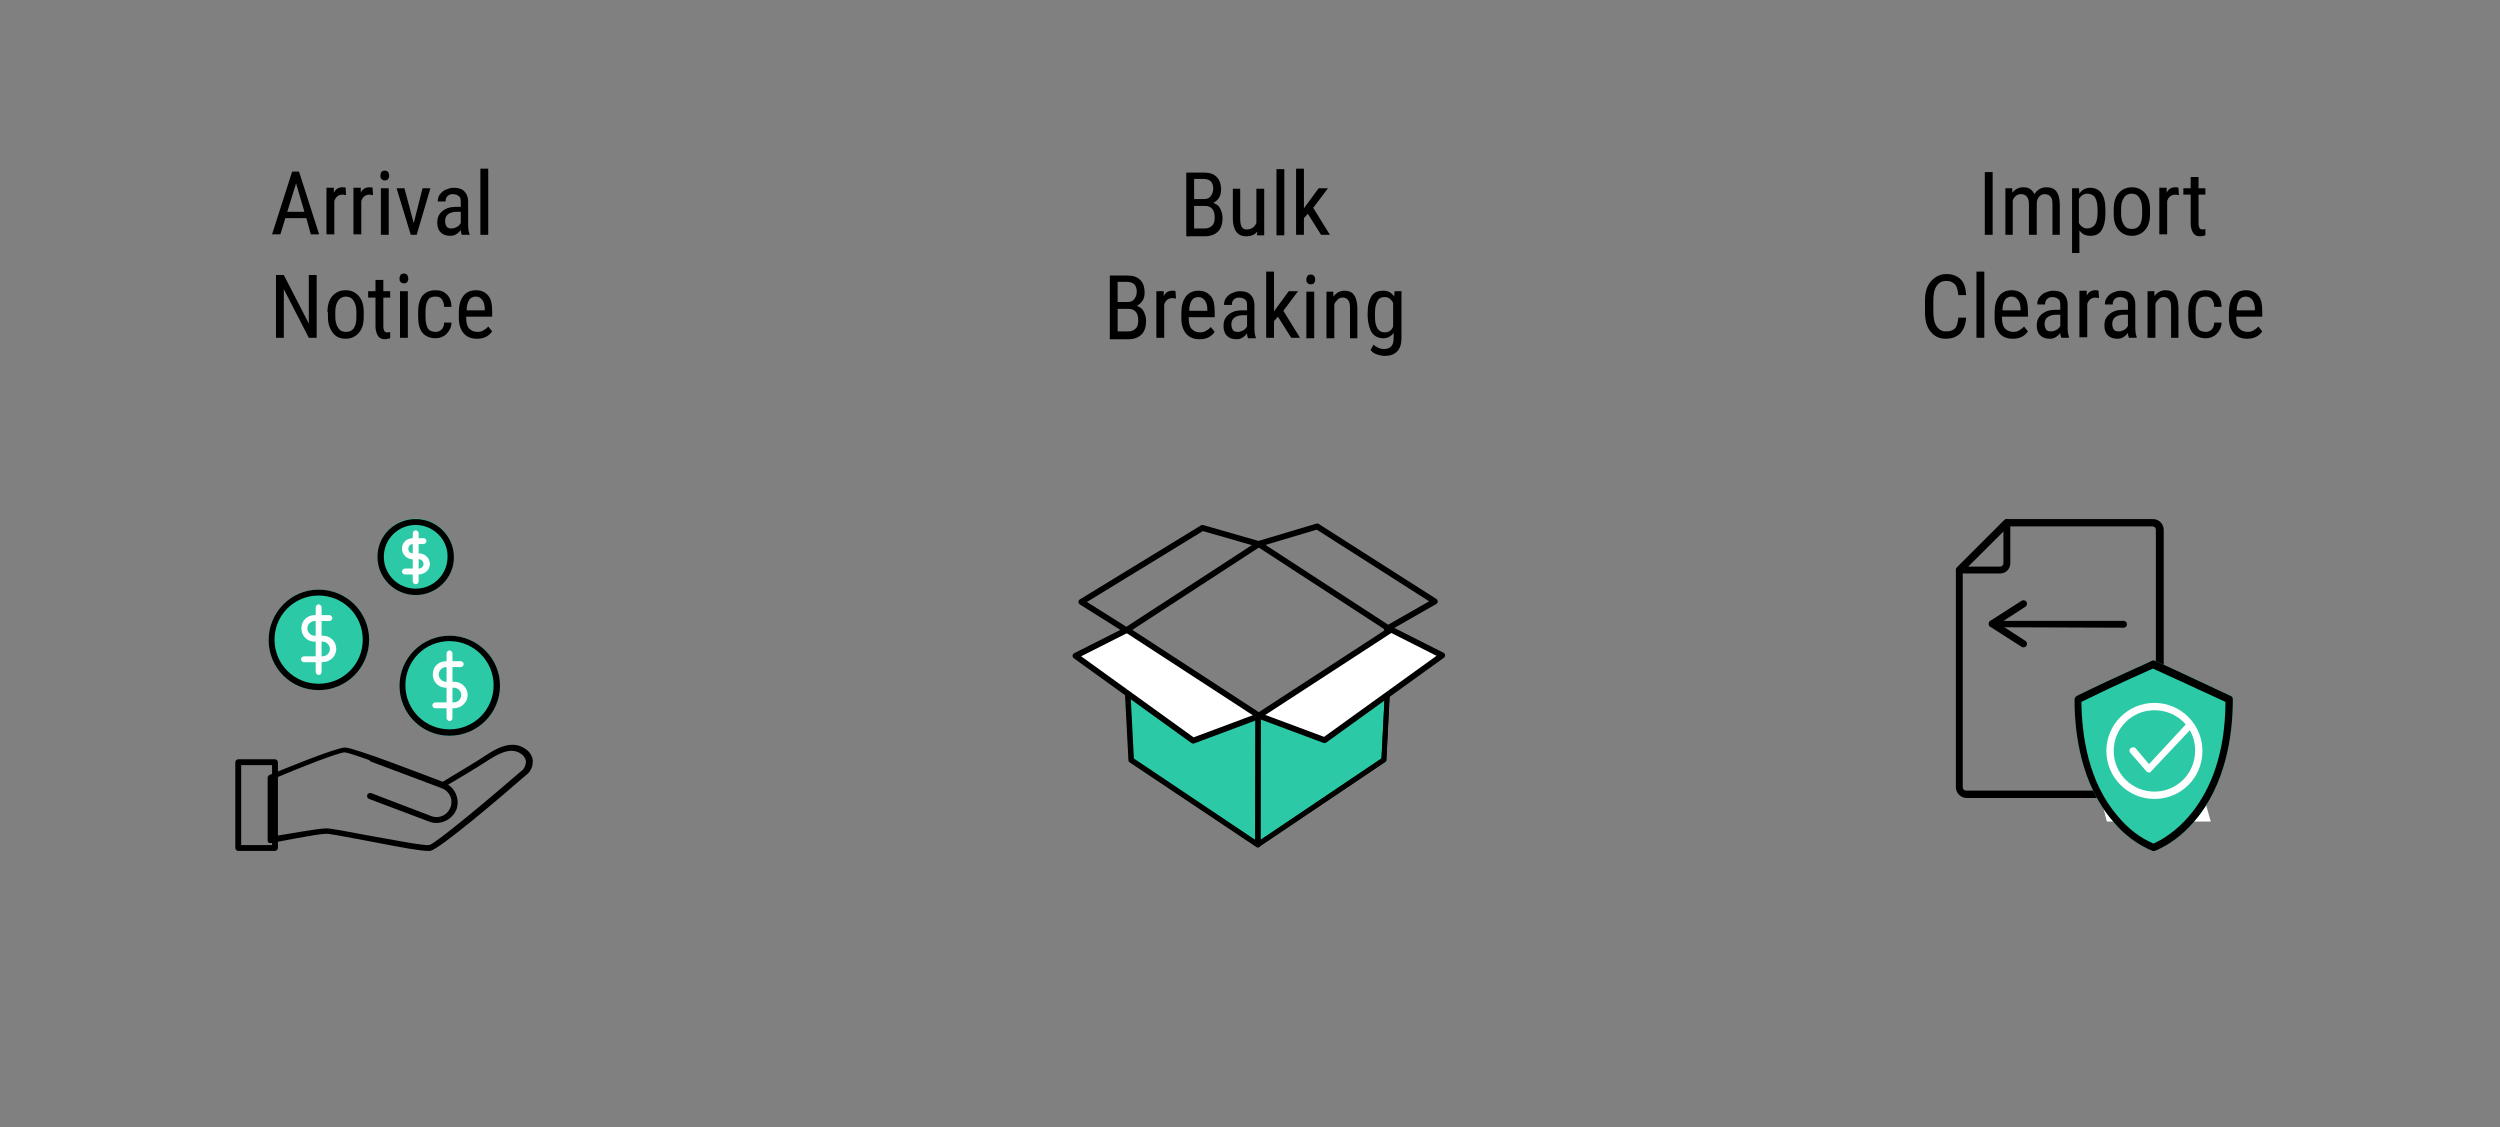 <?xml version="1.0" encoding="utf-8"?>
<!-- Generator: Adobe Illustrator 27.9.0, SVG Export Plug-In . SVG Version: 6.00 Build 0)  -->
<svg version="1.1" id="Layer_1" xmlns="http://www.w3.org/2000/svg" xmlns:xlink="http://www.w3.org/1999/xlink" x="0px" y="0px"
	 viewBox="0 0 510 230" style="enable-background:new 0 0 510 230;" xml:space="preserve">
<rect x="0" y="0" width="510" height="230" fill="#808080" stroke="none"/>
<style type="text/css">
	.st0{fill:none;}
	.st1{fill:#FFFFFF;}
	.st2{fill:#2BC9A6;}
	.st3{enable-background:new    ;}
	.st4{fill:#2BC9A6;stroke:#000000;stroke-linecap:round;stroke-linejoin:round;}
	.st5{fill:none;stroke:#000000;stroke-linecap:round;stroke-linejoin:round;}
	.st6{clip-path:url(#SVGID_00000020374160105942614780000005024789306808952739_);}
	.st7{fill:none;stroke:#000000;stroke-width:1.2;stroke-linecap:round;stroke-linejoin:round;}
	.st8{clip-path:url(#SVGID_00000136399260232989209560000000111992474900387749_);}
</style>
<g id="Group_10764" transform="translate(-1269 -1704.895)">
	<rect id="Rectangle_4875" x="1269" y="1704.9" class="st0" width="510" height="230"/>
	<g id="Group_9550" transform="translate(1668 1810.783)">
		<g id="Group_9479" transform="translate(0 0)">
			<path id="Path_1405" d="M40.2,56.9h-38c-1.2,0-2.2-1-2.2-2.2V10.4c0-0.2,0.1-0.4,0.2-0.5l9.7-9.7C10,0.1,10.2,0,10.4,0h29.8
				c1.2,0,2.2,1,2.2,2.2v52.6C42.3,55.9,41.3,56.9,40.2,56.9 M1.4,10.7v44c0,0.4,0.3,0.7,0.7,0.7c0,0,0,0,0,0h38
				c0.4,0,0.7-0.3,0.7-0.7c0,0,0,0,0,0V2.2c0-0.4-0.3-0.7-0.7-0.7l0,0H10.7L1.4,10.7z"/>
			<path id="Path_1406" d="M9,11.1H0.7c-0.4,0-0.7-0.3-0.7-0.7c0-0.2,0.1-0.4,0.2-0.5l9.7-9.7c0.3-0.3,0.7-0.3,1,0
				c0.1,0.1,0.2,0.3,0.2,0.5V9C11.1,10.2,10.2,11.1,9,11.1 M2.5,9.7H9c0.4,0,0.7-0.3,0.7-0.7v0V2.5L2.5,9.7z"/>
			<g id="Group_9449" transform="translate(6.706 16.565)">
				<path id="Path_1407" d="M7.1,9.6c0.4,0,0.7-0.3,0.7-0.7c0-0.2-0.1-0.5-0.3-0.6L2.1,4.8l5.4-3.5c0.3-0.2,0.4-0.7,0.2-1
					C7.5,0,7-0.1,6.7,0.1L0.3,4.2C0,4.4-0.1,4.9,0.1,5.2c0.1,0.1,0.1,0.2,0.2,0.2l6.4,4.1C6.8,9.6,6.9,9.6,7.1,9.6"/>
				<path id="Path_1408" d="M27.5,5.6c0.4,0,0.7-0.3,0.7-0.7c0-0.4-0.3-0.7-0.7-0.7l-26.8,0l0,0C0.3,4.1,0,4.4,0,4.8
					c0,0.4,0.3,0.7,0.7,0.7L27.5,5.6z"/>
			</g>
			<path id="Path_1409" class="st1" d="M52,61.7H30.8l-6.4-24.7l16.8-7.2c0.4,0.8,1,1.5,1.7,2C43.7,32.5,52,61.7,52,61.7z"/>
			<path id="Path_1410" class="st2" d="M40.3,67.7c-0.1,0-0.2,0-0.2,0c-3.1-1.3-5.9-3.4-8-6c-6.5-7.5-7.9-17.7-7.9-24.9
				c0-0.3,0.2-0.5,0.4-0.7c9-4.4,15.4-7.1,15.4-7.2c0.2-0.1,0.4-0.1,0.6,0c0.1,0,8.7,4,15.5,7.2c0.3,0.1,0.4,0.4,0.4,0.7
				c0,7.2-1.4,17.4-7.9,24.9c-2.2,2.6-4.9,4.7-8,6C40.5,67.7,40.4,67.7,40.3,67.7"/>
			<path id="Path_1411" class="st1" d="M40.5,57.1c-5.4,0-9.8-4.4-9.8-9.8s4.4-9.8,9.8-9.8s9.8,4.4,9.8,9.8
				C50.3,52.7,46,57.1,40.5,57.1 M40.5,39c-4.6,0-8.3,3.7-8.3,8.3s3.7,8.3,8.3,8.3c4.6,0,8.3-3.7,8.3-8.3C48.9,42.7,45.2,39,40.5,39
				"/>
			<path id="Path_1412" class="st1" d="M39.4,51.7L39.4,51.7c-0.2,0-0.4-0.1-0.5-0.2l-3.3-3.8c-0.3-0.3-0.2-0.8,0.1-1s0.8-0.2,1,0.1
				l2.7,3.2l7.4-8c0.3-0.3,0.7-0.3,1,0s0.3,0.7,0,1l-8,8.5C39.8,51.6,39.6,51.7,39.4,51.7"/>
			<path id="Path_1666" d="M40.3,67.7c-0.1,0-0.2,0-0.2,0c-3.1-1.3-5.9-3.4-8-6c-6.5-7.5-7.9-17.7-7.9-24.9c0-0.3,0.2-0.5,0.4-0.7
				c9-4.4,15.4-7.1,15.4-7.2c0.2-0.1,0.4-0.1,0.6,0c0.1,0,8.7,4,15.5,7.2c0.3,0.1,0.4,0.4,0.4,0.7c0,7.2-1.4,17.4-7.9,24.9
				c-2.2,2.6-4.9,4.7-8,6C40.5,67.7,40.4,67.7,40.3,67.7 M25.6,37.3c0.1,6.9,1.4,16.4,7.5,23.4c2,2.4,4.4,4.3,7.2,5.5
				c1.9-0.8,14.6-7,14.7-28.9c-6-2.8-13.3-6.1-14.8-6.8C38.9,31.1,33.3,33.5,25.6,37.3"/>
		</g>
	</g>
	<g class="st3">
		<path d="M1675.5,1752.8h-1.6V1740h1.6V1752.8z"/>
		<path d="M1679.5,1743.3l0,0.9c0.6-0.7,1.3-1.1,2.3-1.1c1.1,0,1.8,0.5,2.2,1.4c0.6-0.9,1.4-1.4,2.5-1.4c1.8,0,2.6,1.1,2.7,3.3v6.4
			h-1.5v-6.3c0-0.7-0.1-1.2-0.4-1.5c-0.2-0.3-0.7-0.5-1.2-0.5c-0.5,0-0.8,0.2-1.1,0.5s-0.5,0.8-0.5,1.4v6.4h-1.6v-6.3
			c0-1.3-0.6-2-1.6-2c-0.8,0-1.3,0.4-1.7,1.2v7.1h-1.5v-9.5H1679.5z"/>
		<path d="M1698.5,1748.5c0,1.5-0.3,2.6-0.8,3.4s-1.3,1.1-2.3,1.1c-1,0-1.7-0.4-2.2-1.1v4.6h-1.5v-13.2h1.4l0.1,1.1
			c0.5-0.8,1.3-1.2,2.2-1.2c1,0,1.8,0.4,2.3,1.1s0.8,1.8,0.8,3.3V1748.5z M1696.9,1747.6c0-1.1-0.2-1.9-0.5-2.4s-0.9-0.8-1.6-0.8
			c-0.7,0-1.3,0.4-1.7,1.1v4.9c0.4,0.7,1,1.1,1.7,1.1c0.7,0,1.2-0.3,1.6-0.8c0.3-0.5,0.5-1.3,0.5-2.3V1747.6z"/>
		<path d="M1700.2,1747.6c0-1.4,0.3-2.5,1-3.3s1.6-1.2,2.7-1.2s2,0.4,2.7,1.2s1,1.9,1,3.2v1c0,1.4-0.3,2.5-1,3.3s-1.6,1.2-2.7,1.2
			c-1.1,0-2-0.4-2.7-1.2s-1-1.8-1-3.2V1747.6z M1701.7,1748.5c0,1,0.2,1.7,0.6,2.3s0.9,0.8,1.6,0.8c1.4,0,2.1-1,2.1-3v-1.1
			c0-1-0.2-1.7-0.6-2.3c-0.4-0.6-0.9-0.8-1.6-0.8c-0.6,0-1.2,0.3-1.5,0.8c-0.4,0.6-0.6,1.3-0.6,2.3V1748.5z"/>
		<path d="M1713.5,1744.7c-0.2,0-0.5-0.1-0.7-0.1c-0.8,0-1.4,0.4-1.7,1.3v6.8h-1.6v-9.5h1.5l0,1c0.4-0.8,1-1.1,1.8-1.1
			c0.2,0,0.5,0,0.6,0.1L1713.5,1744.7z"/>
		<path d="M1717.5,1741v2.3h1.4v1.3h-1.4v5.9c0,0.4,0.1,0.7,0.2,0.9c0.1,0.2,0.3,0.3,0.6,0.3c0.2,0,0.4,0,0.6-0.1l0,1.3
			c-0.4,0.1-0.7,0.2-1.1,0.2c-0.6,0-1.1-0.2-1.4-0.7s-0.5-1.1-0.5-1.9v-5.9h-1.5v-1.3h1.5v-2.3H1717.5z"/>
	</g>
	<g class="st3">
		<path d="M1670.1,1769.7c-0.1,1.4-0.5,2.4-1.2,3.2c-0.7,0.7-1.7,1.1-3,1.1c-1.3,0-2.3-0.5-3.1-1.5c-0.8-1-1.1-2.3-1.1-4v-2.3
			c0-1.7,0.4-3,1.2-3.9s1.8-1.5,3.2-1.5c1.2,0,2.2,0.4,2.9,1.1s1,1.8,1.1,3.2h-1.6c-0.1-1-0.3-1.8-0.7-2.2s-0.9-0.7-1.7-0.7
			c-0.9,0-1.5,0.3-2,1s-0.7,1.7-0.7,3v2.3c0,1.3,0.2,2.3,0.7,3s1.1,1,1.9,1s1.4-0.2,1.8-0.6s0.6-1.2,0.7-2.2H1670.1z"/>
		<path d="M1673.8,1773.8h-1.6v-13.5h1.6V1773.8z"/>
		<path d="M1679.6,1774c-1.2,0-2.1-0.4-2.7-1.1s-1-1.7-1-3.1v-1.2c0-1.4,0.3-2.5,0.9-3.3s1.5-1.2,2.6-1.2c1.1,0,1.9,0.4,2.5,1.1
			s0.8,1.8,0.8,3.3v1h-5.3v0.2c0,1,0.2,1.8,0.6,2.2s0.9,0.7,1.7,0.7c0.5,0,0.9-0.1,1.2-0.3s0.7-0.4,1-0.8l0.8,1
			C1682,1773.5,1681,1774,1679.6,1774z M1679.4,1765.4c-0.6,0-1.1,0.2-1.4,0.7s-0.5,1.1-0.5,2.1h3.7v-0.2c0-0.9-0.2-1.5-0.5-1.9
			S1680,1765.4,1679.4,1765.4z"/>
		<path d="M1689.5,1773.8c-0.1-0.2-0.2-0.6-0.2-1c-0.6,0.8-1.3,1.2-2.1,1.2c-0.9,0-1.5-0.2-2-0.7c-0.5-0.5-0.7-1.2-0.7-2
			c0-1,0.3-1.7,1-2.3s1.6-0.9,2.7-0.9h1.1v-1c0-0.6-0.1-1-0.4-1.2s-0.6-0.4-1.2-0.4c-0.5,0-0.8,0.1-1.1,0.4s-0.4,0.6-0.4,1.1h-1.6
			c0-0.5,0.1-1,0.4-1.4s0.7-0.8,1.2-1s1-0.4,1.6-0.4c1,0,1.7,0.2,2.2,0.7c0.5,0.5,0.8,1.2,0.8,2.1v4.8c0,0.7,0.1,1.4,0.3,1.9v0.1
			H1689.5z M1687.4,1772.5c0.4,0,0.7-0.1,1.1-0.3s0.6-0.5,0.8-0.8v-2.3h-0.9c-0.7,0-1.3,0.2-1.7,0.5s-0.6,0.8-0.6,1.3
			c0,0.5,0.1,0.9,0.3,1.2S1686.9,1772.5,1687.4,1772.5z"/>
		<path d="M1697.2,1765.7c-0.2,0-0.5-0.1-0.7-0.1c-0.8,0-1.4,0.4-1.7,1.3v6.8h-1.6v-9.5h1.5l0,1c0.4-0.8,1-1.1,1.8-1.1
			c0.2,0,0.5,0,0.6,0.1L1697.2,1765.7z"/>
		<path d="M1703.3,1773.8c-0.1-0.2-0.2-0.6-0.2-1c-0.6,0.8-1.3,1.2-2.1,1.2c-0.9,0-1.5-0.2-2-0.7c-0.5-0.5-0.7-1.2-0.7-2
			c0-1,0.3-1.7,1-2.3s1.6-0.9,2.7-0.9h1.1v-1c0-0.6-0.1-1-0.4-1.2s-0.6-0.4-1.2-0.4c-0.5,0-0.8,0.1-1.1,0.4s-0.4,0.6-0.4,1.1h-1.6
			c0-0.5,0.1-1,0.4-1.4s0.7-0.8,1.2-1s1-0.4,1.6-0.4c1,0,1.7,0.2,2.2,0.7c0.5,0.5,0.8,1.2,0.8,2.1v4.8c0,0.7,0.1,1.4,0.3,1.9v0.1
			H1703.3z M1701.2,1772.5c0.4,0,0.7-0.1,1.1-0.3s0.6-0.5,0.8-0.8v-2.3h-0.9c-0.7,0-1.3,0.2-1.7,0.5s-0.6,0.8-0.6,1.3
			c0,0.5,0.1,0.9,0.3,1.2S1700.7,1772.5,1701.2,1772.5z"/>
		<path d="M1708.5,1764.3l0,1c0.6-0.8,1.4-1.2,2.3-1.2c1.7,0,2.5,1.1,2.6,3.4v6.3h-1.5v-6.2c0-0.7-0.1-1.3-0.4-1.6
			c-0.2-0.3-0.6-0.5-1.1-0.5c-0.4,0-0.7,0.1-1,0.4s-0.6,0.6-0.7,1v6.9h-1.6v-9.5H1708.5z"/>
		<path d="M1719,1772.6c0.5,0,0.9-0.2,1.2-0.5c0.3-0.3,0.5-0.8,0.5-1.4h1.5c0,0.9-0.4,1.7-1,2.3s-1.4,0.9-2.2,0.9
			c-1.2,0-2.1-0.4-2.7-1.1s-0.9-1.8-0.9-3.3v-1c0-1.4,0.3-2.5,0.9-3.3c0.6-0.7,1.5-1.1,2.7-1.1c1,0,1.7,0.3,2.3,0.9s0.9,1.5,0.9,2.5
			h-1.5c0-0.7-0.2-1.2-0.5-1.6s-0.7-0.5-1.3-0.5c-0.7,0-1.2,0.2-1.5,0.7s-0.5,1.2-0.5,2.2v1.2c0,1.1,0.2,1.9,0.5,2.4
			S1718.3,1772.6,1719,1772.6z"/>
		<path d="M1727.4,1774c-1.2,0-2.1-0.4-2.7-1.1s-1-1.7-1-3.1v-1.2c0-1.4,0.3-2.5,0.9-3.3s1.5-1.2,2.6-1.2c1.1,0,1.9,0.4,2.5,1.1
			s0.8,1.8,0.8,3.3v1h-5.3v0.2c0,1,0.2,1.8,0.6,2.2s0.9,0.7,1.7,0.7c0.5,0,0.9-0.1,1.2-0.3s0.7-0.4,1-0.8l0.8,1
			C1729.8,1773.5,1728.8,1774,1727.4,1774z M1727.2,1765.4c-0.6,0-1.1,0.2-1.4,0.7s-0.5,1.1-0.5,2.1h3.7v-0.2c0-0.9-0.2-1.5-0.5-1.9
			S1727.8,1765.4,1727.2,1765.4z"/>
	</g>
	<g id="Group_9560" transform="translate(1317 1810.782)">
		<g id="Group_9478">
			<path id="Path_1413" d="M39.3,67.7c-1.4,0-5-0.6-12.1-2c-3.8-0.7-7.8-1.5-8.6-1.5c-1.9,0-11.2,1.9-11.3,1.9
				c-0.3,0.1-0.7-0.1-0.7-0.5c0,0,0-0.1,0-0.1V52.8c0-0.2,0.1-0.5,0.4-0.6c1.4-0.6,13.5-5.6,15.4-5.6c1.8,0,17,5.9,19.9,7
				c1.3-0.8,7.4-4.4,8.8-5.4c1.7-1.1,5.2-3.4,8.1-1.3c0.8,0.5,1.4,1.4,1.5,2.4c0,1-0.3,1.9-1,2.6c0,0,0,0,0,0
				C54.3,56.6,42,67.1,39.8,67.7l0,0C39.7,67.7,39.5,67.7,39.3,67.7 M18.6,63.1c0.9,0,4.6,0.7,8.8,1.5c4.5,0.8,11.3,2.1,12.1,1.9
				c0,0,0.1,0,0.1,0c1.4-0.4,12.4-9.6,19.1-15.4c0.4-0.5,0.6-1.1,0.6-1.7c-0.1-0.6-0.5-1.2-1-1.5c-2.2-1.6-5.1,0.3-6.7,1.3
				c-1.6,1.1-8.8,5.4-9.1,5.5c-0.2,0.1-0.4,0.1-0.5,0c-7-2.7-18.5-7.1-19.7-7.1c-1.2,0-9.4,3.2-14.5,5.4v11.7
				C10,64.4,16.8,63.1,18.6,63.1 M39.6,66.5L39.6,66.5z"/>
			<path id="Path_1418" class="st2" d="M43.7,44.2c-5.7,0-10.2-4.6-10.2-10.2s4.6-10.2,10.2-10.2S54,28.3,54,34l0,0
				C54,39.6,49.4,44.2,43.7,44.2"/>
			<path id="Path_1421" class="st2" d="M17,34.9c-5.7,0-10.2-4.6-10.2-10.2S11.3,14.4,17,14.4S27.3,19,27.3,24.6
				C27.3,30.3,22.7,34.9,17,34.9"/>
			<path id="Path_1424" class="st2" d="M36.8,15.5c-4.3,0-7.8-3.5-7.8-7.8c0-4.3,3.5-7.8,7.8-7.8c4.3,0,7.8,3.5,7.8,7.8
				C44.6,12,41.1,15.5,36.8,15.5"/>
			<path id="Path_1414" d="M41,62c-0.5,0-1-0.1-1.5-0.3l-12.2-4.6c-0.3-0.1-0.5-0.5-0.4-0.8c0.1-0.3,0.5-0.5,0.8-0.4c0,0,0,0,0,0
				L40,60.6c1.6,0.6,3.3-0.2,3.9-1.8c0.6-1.6-0.2-3.3-1.8-3.9l-14.4-5.4c-0.3-0.1-0.5-0.5-0.3-0.8c0.1-0.3,0.5-0.5,0.8-0.3l14.4,5.4
				c2.2,0.8,3.3,3.3,2.5,5.5C44.4,60.9,42.8,62,41,62"/>
			<path id="Path_1415" d="M8.1,67.7H0.6c-0.3,0-0.6-0.3-0.6-0.6c0,0,0,0,0,0V49.6c0-0.3,0.3-0.6,0.6-0.6c0,0,0,0,0,0h7.5
				c0.3,0,0.6,0.3,0.6,0.6l0,0v17.5C8.7,67.4,8.4,67.7,8.1,67.7L8.1,67.7 M1.2,66.5h6.3V50.2H1.2L1.2,66.5z"/>
			<path id="Path_1416" class="st1" d="M44.6,38.6h-3.8c-0.3,0-0.6-0.3-0.6-0.6s0.3-0.6,0.6-0.6l0,0h3.8c0.8,0,1.5-0.7,1.5-1.5
				s-0.7-1.5-1.5-1.5h-1.7c-1.5,0-2.7-1.3-2.6-2.8c0-1.5,1.2-2.6,2.7-2.6h3c0.3,0,0.6,0.3,0.6,0.6s-0.3,0.6-0.6,0.6h-3
				c-0.8,0-1.5,0.7-1.5,1.5c0,0.8,0.7,1.5,1.5,1.5h1.7c1.5,0,2.7,1.2,2.7,2.7S46.1,38.6,44.6,38.6"/>
			<path id="Path_1417" class="st1" d="M43.7,41.2c-0.3,0-0.6-0.3-0.6-0.6l0,0V27.4c0-0.3,0.3-0.6,0.6-0.6s0.6,0.3,0.6,0.6v13.2
				C44.3,40.9,44.1,41.2,43.7,41.2L43.7,41.2"/>
			<path id="Path_1419" class="st1" d="M17.8,29.2h-3.8c-0.3,0-0.6-0.3-0.6-0.6s0.3-0.6,0.6-0.6h3.8c0.8,0,1.5-0.7,1.5-1.5
				c0-0.8-0.7-1.5-1.5-1.5h-1.7c-1.5,0-2.7-1.3-2.6-2.8c0-1.5,1.2-2.6,2.7-2.6h3c0.3,0,0.6,0.3,0.6,0.6s-0.3,0.6-0.6,0.6h-3
				c-0.8,0-1.5,0.7-1.5,1.5s0.7,1.5,1.5,1.5l0,0h1.7c1.5,0,2.7,1.2,2.7,2.7S19.3,29.2,17.8,29.2"/>
			<path id="Path_1420" class="st1" d="M17,31.8c-0.3,0-0.6-0.3-0.6-0.6l0,0V18c0-0.3,0.3-0.6,0.6-0.6s0.6,0.3,0.6,0.6v13.2
				C17.6,31.6,17.3,31.8,17,31.8L17,31.8"/>
			<path id="Path_1422" class="st1" d="M37.4,11.3h-2.8c-0.3,0-0.6-0.3-0.6-0.6c0-0.3,0.3-0.6,0.6-0.6h2.8c0.5,0,1-0.4,1-0.9
				s-0.4-1-0.9-1c0,0,0,0-0.1,0h-1.3C35,8.2,34,7.2,34,6c0-1.2,1-2.1,2.2-2.1h2.2c0.3,0,0.6,0.3,0.6,0.6c0,0.3-0.3,0.6-0.6,0.6h-2.2
				c-0.5,0-0.9,0.4-0.9,1c0,0.5,0.4,0.9,0.9,0.9h1.3c1.2,0,2.2,1,2.2,2.2S38.6,11.3,37.4,11.3L37.4,11.3"/>
			<path id="Path_1423" class="st1" d="M36.8,13.3c-0.3,0-0.6-0.3-0.6-0.6l0,0V2.9c0-0.3,0.3-0.6,0.6-0.6s0.6,0.3,0.6,0.6v9.8
				C37.4,13,37.2,13.3,36.8,13.3L36.8,13.3"/>
			<path id="Path_1663" d="M43.7,44.2c-5.7,0-10.2-4.6-10.2-10.2s4.6-10.2,10.2-10.2S54,28.3,54,34l0,0C54,39.6,49.4,44.2,43.7,44.2
				 M43.7,24.9c-5,0-9,4-9,9s4,9,9,9c5,0,9-4,9-9C52.7,29,48.7,24.9,43.7,24.9"/>
			<path id="Path_1664" d="M17,34.9c-5.7,0-10.2-4.6-10.2-10.2S11.3,14.4,17,14.4S27.3,19,27.3,24.6l0,0
				C27.3,30.3,22.7,34.9,17,34.9 M17,15.6c-5,0-9,4-9,9s4,9,9,9s9-4,9-9l0,0C26,19.6,22,15.6,17,15.6"/>
			<path id="Path_1665" d="M36.8,15.5c-4.3,0-7.8-3.5-7.8-7.8S32.5,0,36.8,0c4.3,0,7.8,3.5,7.8,7.8C44.6,12,41.1,15.5,36.8,15.5
				 M36.8,1.2c-3.6,0-6.5,2.9-6.5,6.5s2.9,6.5,6.5,6.5c3.6,0,6.5-2.9,6.5-6.5C43.4,4.2,40.4,1.2,36.8,1.2"/>
		</g>
	</g>
	<g class="st3">
		<path d="M1331.5,1749.4h-4.3l-1,3.3h-1.7l4.1-12.8h1.4l4.1,12.8h-1.7L1331.5,1749.4z M1327.6,1748.1h3.5l-1.7-5.8L1327.6,1748.1z"
			/>
		<path d="M1339.6,1744.7c-0.2,0-0.5-0.1-0.7-0.1c-0.8,0-1.4,0.4-1.7,1.3v6.8h-1.6v-9.5h1.5l0,1c0.4-0.8,1-1.1,1.8-1.1
			c0.2,0,0.5,0,0.6,0.1L1339.6,1744.7z"/>
		<path d="M1345.1,1744.7c-0.2,0-0.5-0.1-0.7-0.1c-0.8,0-1.4,0.4-1.7,1.3v6.8h-1.6v-9.5h1.5l0,1c0.4-0.8,1-1.1,1.8-1.1
			c0.2,0,0.5,0,0.6,0.1L1345.1,1744.7z"/>
		<path d="M1348.4,1740.7c0,0.3-0.1,0.5-0.2,0.7s-0.4,0.3-0.7,0.3c-0.3,0-0.5-0.1-0.7-0.3s-0.2-0.4-0.2-0.7s0.1-0.5,0.2-0.7
			s0.4-0.3,0.7-0.3s0.5,0.1,0.7,0.3C1348.3,1740.3,1348.4,1740.5,1348.4,1740.7z M1348.3,1752.8h-1.6v-9.5h1.6V1752.8z"/>
		<path d="M1353.4,1750.4l1.8-7.1h1.6l-2.8,9.5h-1.2l-2.9-9.5h1.6L1353.4,1750.4z"/>
		<path d="M1363.2,1752.8c-0.1-0.2-0.2-0.6-0.2-1c-0.6,0.8-1.3,1.2-2.1,1.2c-0.9,0-1.5-0.2-2-0.7c-0.5-0.5-0.7-1.2-0.7-2
			c0-1,0.3-1.7,1-2.3s1.6-0.9,2.7-0.9h1.1v-1c0-0.6-0.1-1-0.4-1.2s-0.6-0.4-1.2-0.4c-0.5,0-0.8,0.1-1.1,0.4s-0.4,0.6-0.4,1.1h-1.6
			c0-0.5,0.1-1,0.4-1.4s0.7-0.8,1.2-1s1-0.4,1.6-0.4c1,0,1.7,0.2,2.2,0.7c0.5,0.5,0.8,1.2,0.8,2.1v4.8c0,0.7,0.1,1.4,0.3,1.9v0.1
			H1363.2z M1361.1,1751.5c0.4,0,0.7-0.1,1.1-0.3s0.6-0.5,0.8-0.8v-2.3h-0.9c-0.7,0-1.3,0.2-1.7,0.5s-0.6,0.8-0.6,1.3
			c0,0.5,0.1,0.9,0.3,1.2S1360.6,1751.5,1361.1,1751.5z"/>
		<path d="M1368.6,1752.8h-1.6v-13.5h1.6V1752.8z"/>
	</g>
	<g class="st3">
		<path d="M1333.6,1773.8h-1.6l-5.1-9.9v9.9h-1.6V1761h1.6l5.1,9.9v-9.9h1.6V1773.8z"/>
		<path d="M1335.8,1768.6c0-1.4,0.3-2.5,1-3.3s1.6-1.2,2.7-1.2s2,0.4,2.7,1.2s1,1.9,1,3.2v1c0,1.4-0.3,2.5-1,3.3s-1.6,1.2-2.7,1.2
			c-1.1,0-2-0.4-2.6-1.2s-1-1.8-1-3.2V1768.6z M1337.4,1769.5c0,1,0.2,1.7,0.6,2.3s0.9,0.8,1.6,0.8c1.4,0,2.1-1,2.1-3v-1.1
			c0-1-0.2-1.7-0.6-2.3c-0.4-0.6-0.9-0.8-1.6-0.8c-0.6,0-1.1,0.3-1.5,0.8c-0.4,0.6-0.6,1.3-0.6,2.3V1769.5z"/>
		<path d="M1347.2,1762v2.3h1.4v1.3h-1.4v5.9c0,0.4,0.1,0.7,0.2,0.9c0.1,0.2,0.3,0.3,0.6,0.3c0.2,0,0.4,0,0.6-0.1l0,1.3
			c-0.4,0.1-0.7,0.2-1.1,0.2c-0.6,0-1.1-0.2-1.4-0.7s-0.5-1.1-0.5-1.9v-5.9h-1.5v-1.3h1.5v-2.3H1347.2z"/>
		<path d="M1352.3,1761.7c0,0.3-0.1,0.5-0.2,0.7s-0.4,0.3-0.7,0.3c-0.3,0-0.5-0.1-0.7-0.3s-0.2-0.4-0.2-0.7s0.1-0.5,0.2-0.7
			s0.4-0.3,0.7-0.3s0.5,0.1,0.7,0.3C1352.2,1761.3,1352.3,1761.5,1352.3,1761.7z M1352.2,1773.8h-1.6v-9.5h1.6V1773.8z"/>
		<path d="M1357.9,1772.6c0.5,0,0.9-0.2,1.2-0.5c0.3-0.3,0.5-0.8,0.5-1.4h1.5c0,0.9-0.4,1.7-1,2.3s-1.4,0.9-2.2,0.9
			c-1.2,0-2.1-0.4-2.7-1.1s-0.9-1.8-0.9-3.3v-1c0-1.4,0.3-2.5,0.9-3.3c0.6-0.7,1.5-1.1,2.7-1.1c1,0,1.7,0.3,2.3,0.9s0.9,1.5,0.9,2.5
			h-1.5c0-0.7-0.2-1.2-0.5-1.6s-0.7-0.5-1.3-0.5c-0.7,0-1.2,0.2-1.5,0.7s-0.5,1.2-0.5,2.2v1.2c0,1.1,0.2,1.9,0.5,2.4
			S1357.2,1772.6,1357.9,1772.6z"/>
		<path d="M1366.3,1774c-1.2,0-2.1-0.4-2.7-1.1s-1-1.7-1-3.1v-1.2c0-1.4,0.3-2.5,0.9-3.3s1.5-1.2,2.6-1.2c1.1,0,1.9,0.4,2.5,1.1
			s0.8,1.8,0.8,3.3v1h-5.3v0.2c0,1,0.2,1.8,0.6,2.2s0.9,0.7,1.7,0.7c0.5,0,0.9-0.1,1.2-0.3s0.7-0.4,1-0.8l0.8,1
			C1368.7,1773.5,1367.7,1774,1366.3,1774z M1366.1,1765.4c-0.6,0-1.1,0.2-1.4,0.7s-0.5,1.1-0.5,2.1h3.7v-0.2c0-0.9-0.2-1.5-0.5-1.9
			S1366.7,1765.4,1366.1,1765.4z"/>
	</g>
	<g id="Group_9551" transform="translate(568 670.888)">
		<path id="Path_1425" class="st4" d="M957.7,1180.7l-0.1,25.7l-25.9-17.3l-1.3-25"/>
		<path id="Path_1426" class="st4" d="M957.7,1180.3l-0.1,26l25.7-17.3l1.3-25.4"/>
		<g id="Group_9487" transform="translate(930.527 1163.621)">
			<g id="Group_9486" transform="translate(0 0)">
				<path id="Path_1425-2" class="st5" d="M27.1,16.6v26.1L1.3,25.4L0,0.4"/>
				<path id="Path_1426-2" class="st5" d="M27.1,16.8v25.9l25.7-17.3L54.1,0"/>
			</g>
		</g>
		<path id="Path_1427" class="st1" d="M957.8,1180l13.4,5l24-17.3l-10.5-5.3"/>
		<g id="Group_9453" transform="translate(919 1140)">
			<g>
				<defs>
					<rect id="SVGID_1_" y="0" width="77.6" height="67.7"/>
				</defs>
				<clipPath id="SVGID_00000177445478692315164990000004269028968539240609_">
					<use xlink:href="#SVGID_1_"  style="overflow:visible;"/>
				</clipPath>
				
					<g id="Group_9452" transform="translate(0 0)" style="clip-path:url(#SVGID_00000177445478692315164990000004269028968539240609_);">
					<path id="Path_1428" class="st7" d="M38.8,40l13.4,5l24-17.3l-10.5-5.3"/>
				</g>
			</g>
		</g>
		<path id="Path_1429" class="st1" d="M957.8,1180.1l-13.4,5l-24-17.3l10.5-5.3"/>
		<g id="Group_9455" transform="translate(919 1140)">
			<g>
				<defs>
					<rect id="SVGID_00000086658055190090493620000000207823723001349799_" y="0" width="77.6" height="67.7"/>
				</defs>
				<clipPath id="SVGID_00000164506690748876186570000000583123277333759414_">
					<use xlink:href="#SVGID_00000086658055190090493620000000207823723001349799_"  style="overflow:visible;"/>
				</clipPath>
				
					<g id="Group_9454" transform="translate(0 0)" style="clip-path:url(#SVGID_00000164506690748876186570000000583123277333759414_);">
					<path id="Path_1430" class="st7" d="M38.8,40.1l-13.4,5l-24-17.3l10.5-5.3"/>
					<path id="Path_1431" class="st7" d="M38.8,5L27.3,1.7L2.6,16.8l8.9,5.6"/>
					<path id="Path_1432" class="st7" d="M64.9,22.3l9.8-5.6l-24-15.3L39,4.9"/>
				</g>
			</g>
		</g>
		<path id="Path_1433" class="st7" d="M957.8,1180l-26.9-17.5l26.9-17.5l26.9,17.5L957.8,1180z"/>
	</g>
	<g class="st3">
		<path d="M1511,1752.9v-12.8h3.6c1.2,0,2,0.3,2.6,0.9s0.9,1.4,0.9,2.6c0,0.6-0.1,1.1-0.4,1.6s-0.7,0.8-1.2,1.1
			c0.6,0.2,1.1,0.5,1.4,1.1s0.5,1.2,0.5,2c0,1.1-0.3,2.1-0.9,2.7s-1.5,1-2.7,1H1511z M1512.6,1745.5h2.1c0.6,0,1-0.2,1.3-0.6
			s0.5-0.9,0.5-1.5c0-0.7-0.2-1.2-0.5-1.5c-0.3-0.3-0.8-0.5-1.4-0.5h-2V1745.5z M1512.6,1746.9v4.6h2.2c0.6,0,1.1-0.2,1.5-0.6
			c0.4-0.4,0.5-1,0.5-1.7c0-1.5-0.7-2.3-2-2.3H1512.6z"/>
		<path d="M1525.5,1752.1c-0.5,0.7-1.3,1-2.3,1c-0.9,0-1.5-0.3-2-0.9c-0.4-0.6-0.7-1.5-0.7-2.6v-6.2h1.5v6.1c0,1.5,0.4,2.2,1.3,2.2
			c0.9,0,1.6-0.4,2-1.3v-7h1.6v9.5h-1.5L1525.5,1752.1z"/>
		<path d="M1531,1752.9h-1.6v-13.5h1.6V1752.9z"/>
		<path d="M1535.8,1748.5l-0.8,0.9v3.4h-1.6v-13.5h1.6v8.1l3-4.1h1.9l-3,4l3.4,5.5h-1.8L1535.8,1748.5z"/>
	</g>
	<g class="st3">
		<path d="M1495.4,1773.9v-12.8h3.6c1.2,0,2,0.3,2.6,0.9s0.9,1.4,0.9,2.6c0,0.6-0.1,1.1-0.4,1.6s-0.7,0.8-1.2,1.1
			c0.6,0.2,1.1,0.5,1.4,1.1s0.5,1.2,0.5,2c0,1.1-0.3,2.1-0.9,2.7s-1.5,1-2.7,1H1495.4z M1497,1766.5h2.1c0.6,0,1-0.2,1.3-0.6
			s0.5-0.9,0.5-1.5c0-0.7-0.2-1.2-0.5-1.5c-0.3-0.3-0.8-0.5-1.4-0.5h-2V1766.5z M1497,1767.9v4.6h2.2c0.6,0,1.1-0.2,1.5-0.6
			c0.4-0.4,0.5-1,0.5-1.7c0-1.5-0.7-2.3-2-2.3H1497z"/>
		<path d="M1508.9,1765.8c-0.2,0-0.5-0.1-0.7-0.1c-0.8,0-1.4,0.4-1.7,1.3v6.8h-1.6v-9.5h1.5l0,1c0.4-0.8,1-1.1,1.8-1.1
			c0.2,0,0.5,0,0.6,0.1L1508.9,1765.8z"/>
		<path d="M1513.7,1774.1c-1.2,0-2.1-0.4-2.7-1.1s-1-1.7-1-3.1v-1.2c0-1.4,0.3-2.5,0.9-3.3s1.5-1.2,2.6-1.2c1.1,0,1.9,0.4,2.5,1.1
			s0.8,1.8,0.8,3.3v1h-5.3v0.2c0,1,0.2,1.8,0.6,2.2s0.9,0.7,1.7,0.7c0.5,0,0.9-0.1,1.2-0.3s0.7-0.4,1-0.8l0.8,1
			C1516.1,1773.6,1515.1,1774.1,1513.7,1774.1z M1513.5,1765.5c-0.6,0-1.1,0.2-1.4,0.7s-0.5,1.1-0.5,2.1h3.7v-0.2
			c0-0.9-0.2-1.5-0.5-1.9S1514.1,1765.5,1513.5,1765.5z"/>
		<path d="M1523.6,1773.9c-0.1-0.2-0.2-0.6-0.2-1c-0.6,0.8-1.3,1.2-2.1,1.2c-0.9,0-1.5-0.2-2-0.7c-0.5-0.5-0.7-1.2-0.7-2
			c0-1,0.3-1.7,1-2.3s1.6-0.9,2.7-0.9h1.1v-1c0-0.6-0.1-1-0.4-1.2s-0.6-0.4-1.2-0.4c-0.5,0-0.8,0.1-1.1,0.4s-0.4,0.6-0.4,1.1h-1.6
			c0-0.5,0.1-1,0.4-1.4s0.7-0.8,1.2-1s1-0.4,1.6-0.4c1,0,1.7,0.2,2.2,0.7c0.5,0.5,0.8,1.2,0.8,2.1v4.8c0,0.7,0.1,1.4,0.3,1.9v0.1
			H1523.6z M1521.5,1772.6c0.4,0,0.7-0.1,1.1-0.3s0.6-0.5,0.8-0.8v-2.3h-0.9c-0.7,0-1.3,0.2-1.7,0.5s-0.6,0.8-0.6,1.3
			c0,0.5,0.1,0.9,0.3,1.2S1521,1772.6,1521.5,1772.6z"/>
		<path d="M1529.7,1769.5l-0.8,0.9v3.4h-1.6v-13.5h1.6v8.1l3-4.1h1.9l-3,4l3.4,5.5h-1.8L1529.7,1769.5z"/>
		<path d="M1537.3,1761.9c0,0.3-0.1,0.5-0.2,0.7s-0.4,0.3-0.7,0.3c-0.3,0-0.5-0.1-0.7-0.3s-0.2-0.4-0.2-0.7s0.1-0.5,0.2-0.7
			s0.4-0.3,0.7-0.3s0.5,0.1,0.7,0.3C1537.2,1761.4,1537.3,1761.6,1537.3,1761.9z M1537.1,1773.9h-1.6v-9.5h1.6V1773.9z"/>
		<path d="M1541,1764.4l0,1c0.6-0.8,1.4-1.2,2.3-1.2c1.7,0,2.5,1.1,2.6,3.4v6.3h-1.5v-6.2c0-0.7-0.1-1.3-0.4-1.6
			c-0.2-0.3-0.6-0.5-1.1-0.5c-0.4,0-0.7,0.1-1,0.4s-0.6,0.6-0.7,1v6.9h-1.6v-9.5H1541z"/>
		<path d="M1548,1768.7c0-1.5,0.3-2.6,0.8-3.4s1.3-1.1,2.4-1.1c1,0,1.7,0.4,2.2,1.2l0.1-1.1h1.4v9.6c0,1.2-0.3,2.1-0.9,2.7
			s-1.4,0.9-2.5,0.9c-0.5,0-1-0.1-1.6-0.3s-1-0.5-1.3-0.9l0.6-1.1c0.6,0.6,1.4,0.9,2.1,0.9c1.3,0,2-0.7,2-2.1v-1.2
			c-0.5,0.7-1.2,1.1-2.1,1.1c-1,0-1.8-0.4-2.3-1.1s-0.8-1.8-0.9-3.2V1768.7z M1549.5,1769.6c0,1.1,0.2,1.8,0.5,2.3
			c0.3,0.5,0.8,0.8,1.5,0.8c0.8,0,1.4-0.4,1.7-1.2v-4.8c-0.4-0.8-1-1.2-1.7-1.2c-0.7,0-1.2,0.2-1.5,0.8c-0.3,0.5-0.5,1.3-0.5,2.3
			V1769.6z"/>
	</g>
</g>
</svg>
